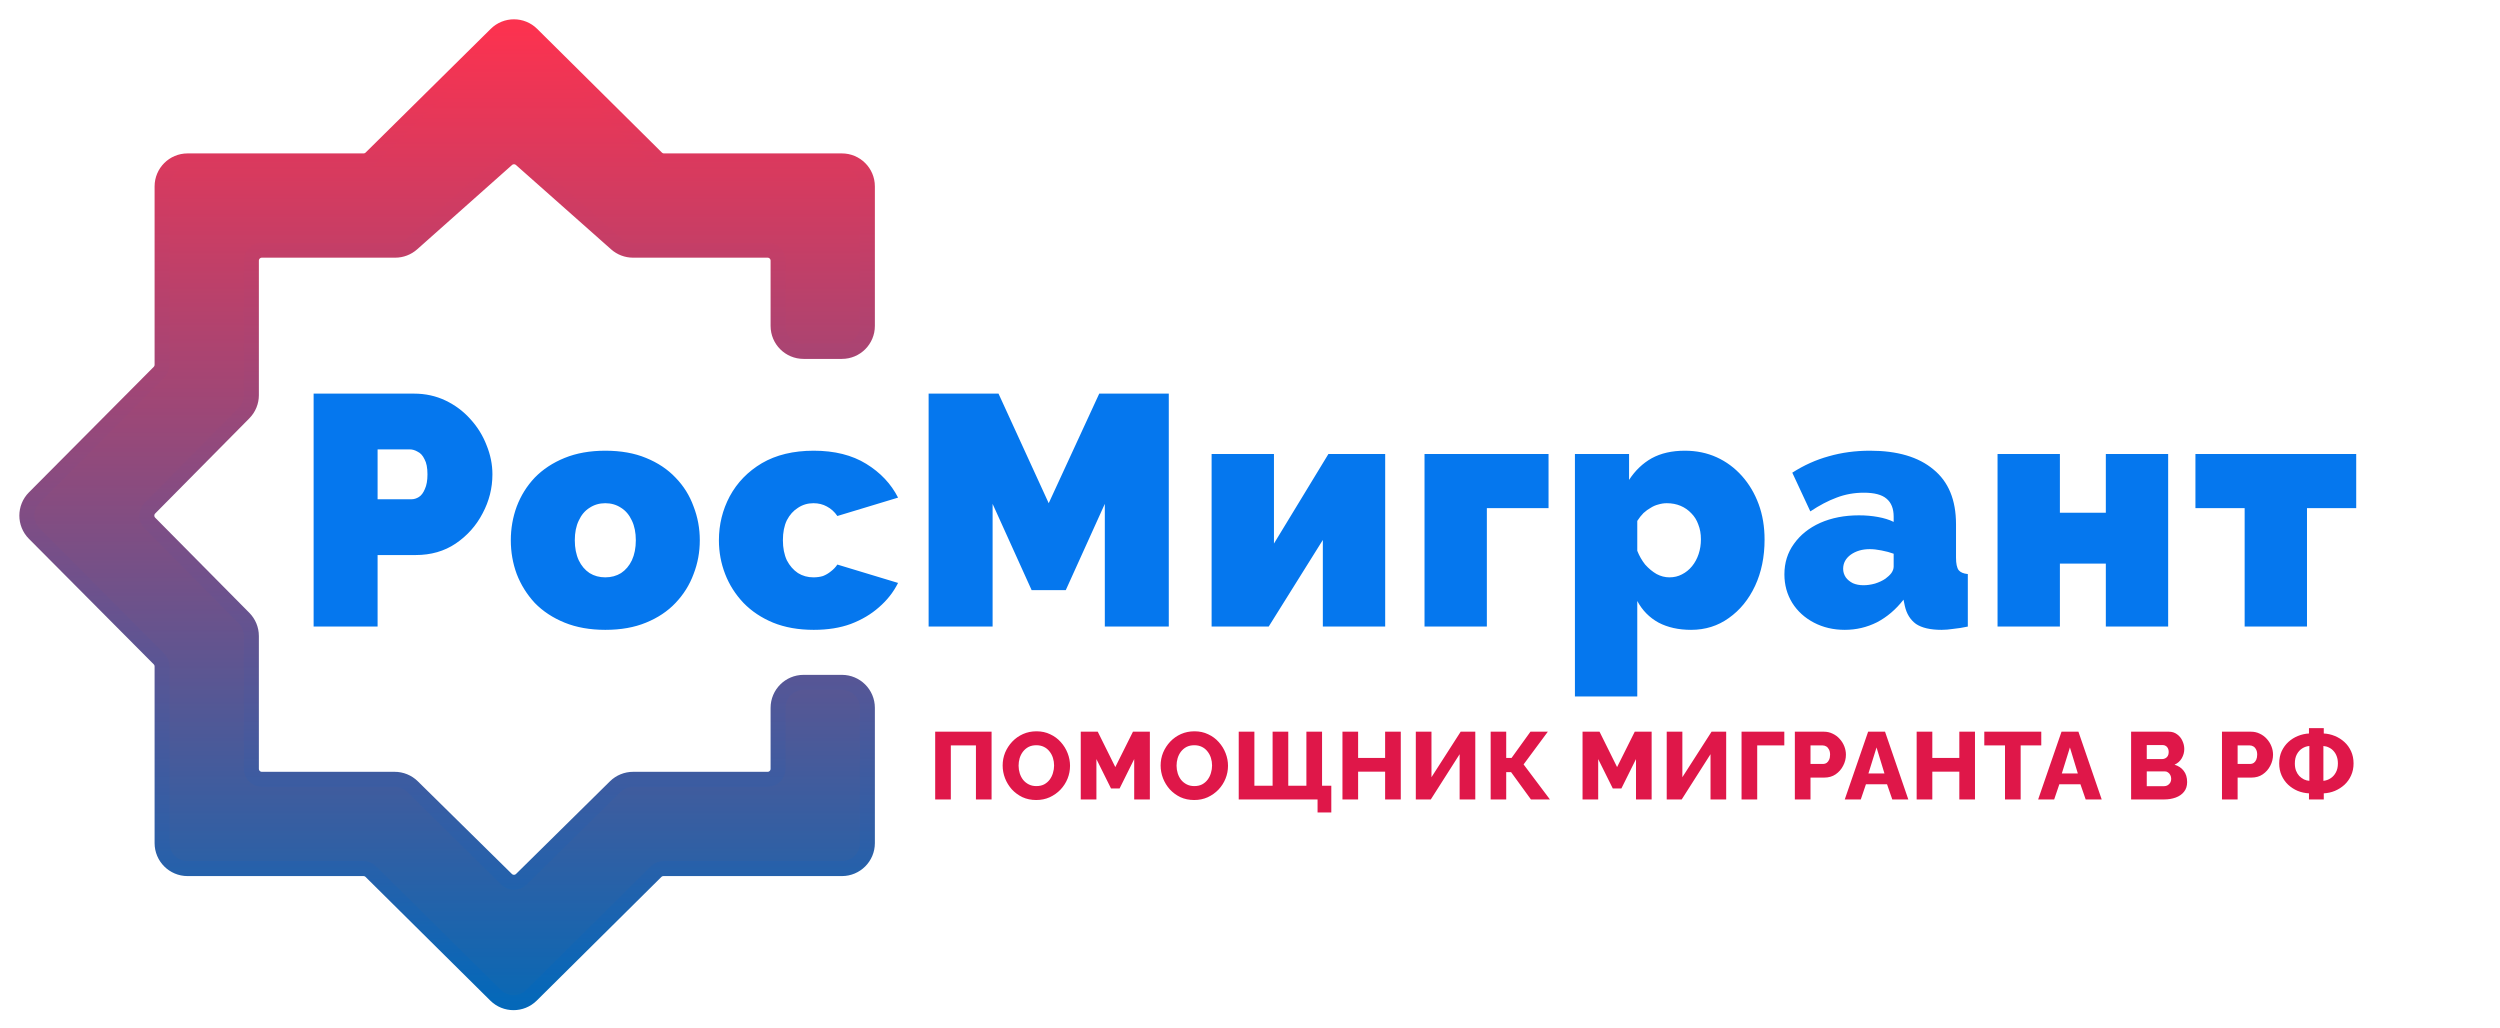 <svg width="163" height="67" viewBox="0 0 163 67" fill="none" xmlns="http://www.w3.org/2000/svg">
<path d="M32.342 2.227C32.989 1.587 34.032 1.588 34.679 2.229L42.81 10.292C42.939 10.419 43.112 10.491 43.292 10.491L54.893 10.491C55.809 10.491 56.553 11.234 56.553 12.151V21.252C56.553 22.169 55.81 22.912 54.893 22.912H52.392C51.475 22.912 50.731 22.169 50.731 21.252V16.995C50.731 16.618 50.425 16.312 50.048 16.312H41.273C40.867 16.312 40.475 16.163 40.171 15.894L33.965 10.393C33.706 10.164 33.316 10.164 33.058 10.394L26.873 15.892C26.569 16.162 26.176 16.312 25.77 16.312L17.073 16.312C16.696 16.312 16.39 16.618 16.39 16.995L16.39 25.765C16.39 26.202 16.217 26.621 15.909 26.932L9.771 33.136C9.508 33.402 9.508 33.831 9.771 34.097L15.909 40.3C16.217 40.611 16.39 41.031 16.39 41.468V50.127C16.39 50.505 16.696 50.811 17.073 50.811H25.733C26.169 50.811 26.588 50.982 26.898 51.288L33.03 57.328C33.297 57.591 33.724 57.591 33.99 57.328L40.112 51.289C40.423 50.983 40.842 50.811 41.278 50.811H50.048C50.425 50.811 50.731 50.505 50.731 50.127V46.15C50.732 45.233 51.475 44.49 52.392 44.489H54.893C55.809 44.489 56.553 45.233 56.553 46.15V54.972C56.553 55.889 55.809 56.632 54.893 56.632H43.26C43.079 56.632 42.906 56.703 42.778 56.83L34.651 64.892C34.004 65.534 32.961 65.534 32.313 64.893L24.179 56.83C24.051 56.703 23.878 56.632 23.697 56.632H12.229C11.312 56.632 10.569 55.889 10.568 54.972L10.568 43.45C10.568 43.27 10.496 43.096 10.369 42.968L2.233 34.787C1.589 34.14 1.589 33.093 2.233 32.446L10.369 24.265C10.496 24.137 10.568 23.963 10.568 23.782L10.568 12.151C10.569 11.234 11.312 10.491 12.229 10.491L23.702 10.491C23.882 10.491 24.055 10.42 24.183 10.293L32.342 2.227Z" fill="url(#paint0_linear_1159_2007)" stroke="url(#paint1_linear_1159_2007)" stroke-width="0.977"/>
<path d="M60.974 52.124V47.706H64.651V52.124H63.631V48.602H61.994V52.124H60.974ZM67.563 52.161C67.231 52.161 66.931 52.099 66.661 51.975C66.395 51.846 66.165 51.676 65.97 51.465C65.779 51.249 65.632 51.008 65.528 50.743C65.425 50.473 65.373 50.195 65.373 49.909C65.373 49.614 65.427 49.334 65.534 49.069C65.647 48.803 65.8 48.567 65.995 48.359C66.194 48.148 66.429 47.982 66.698 47.861C66.968 47.741 67.263 47.681 67.582 47.681C67.91 47.681 68.206 47.745 68.472 47.874C68.742 47.998 68.972 48.168 69.163 48.384C69.358 48.6 69.507 48.843 69.611 49.112C69.714 49.378 69.766 49.649 69.766 49.927C69.766 50.222 69.712 50.502 69.605 50.767C69.497 51.033 69.343 51.272 69.144 51.483C68.945 51.691 68.71 51.856 68.441 51.981C68.175 52.101 67.883 52.161 67.563 52.161ZM66.412 49.921C66.412 50.091 66.437 50.257 66.487 50.419C66.537 50.577 66.609 50.718 66.704 50.842C66.804 50.967 66.926 51.066 67.072 51.141C67.217 51.216 67.383 51.253 67.57 51.253C67.764 51.253 67.935 51.216 68.08 51.141C68.225 51.062 68.345 50.958 68.441 50.83C68.536 50.701 68.607 50.558 68.652 50.4C68.702 50.239 68.727 50.075 68.727 49.909C68.727 49.739 68.702 49.575 68.652 49.417C68.603 49.259 68.528 49.118 68.428 48.994C68.329 48.865 68.206 48.766 68.061 48.695C67.916 48.625 67.752 48.589 67.57 48.589C67.374 48.589 67.204 48.627 67.059 48.701C66.918 48.776 66.798 48.878 66.698 49.006C66.603 49.131 66.53 49.274 66.48 49.436C66.435 49.593 66.412 49.755 66.412 49.921ZM73.95 52.124V49.492L72.998 51.408H72.438L71.486 49.492V52.124H70.465V47.706H71.573L72.718 50.014L73.869 47.706H74.971V52.124H73.95ZM77.863 52.161C77.531 52.161 77.231 52.099 76.961 51.975C76.695 51.846 76.465 51.676 76.27 51.465C76.079 51.249 75.932 51.008 75.828 50.743C75.725 50.473 75.673 50.195 75.673 49.909C75.673 49.614 75.727 49.334 75.835 49.069C75.947 48.803 76.1 48.567 76.295 48.359C76.494 48.148 76.729 47.982 76.998 47.861C77.268 47.741 77.562 47.681 77.882 47.681C78.21 47.681 78.506 47.745 78.772 47.874C79.042 47.998 79.272 48.168 79.463 48.384C79.658 48.6 79.807 48.843 79.911 49.112C80.014 49.378 80.066 49.649 80.066 49.927C80.066 50.222 80.012 50.502 79.904 50.767C79.797 51.033 79.643 51.272 79.444 51.483C79.245 51.691 79.01 51.856 78.741 51.981C78.475 52.101 78.183 52.161 77.863 52.161ZM76.712 49.921C76.712 50.091 76.737 50.257 76.787 50.419C76.837 50.577 76.909 50.718 77.004 50.842C77.104 50.967 77.227 51.066 77.372 51.141C77.517 51.216 77.683 51.253 77.87 51.253C78.064 51.253 78.235 51.216 78.38 51.141C78.525 51.062 78.645 50.958 78.741 50.83C78.836 50.701 78.907 50.558 78.952 50.4C79.002 50.239 79.027 50.075 79.027 49.909C79.027 49.739 79.002 49.575 78.952 49.417C78.903 49.259 78.828 49.118 78.728 48.994C78.629 48.865 78.506 48.766 78.361 48.695C78.216 48.625 78.052 48.589 77.87 48.589C77.675 48.589 77.504 48.627 77.359 48.701C77.218 48.776 77.098 48.878 76.998 49.006C76.903 49.131 76.83 49.274 76.781 49.436C76.735 49.593 76.712 49.755 76.712 49.921ZM85.905 52.971V52.124H80.765V47.706H81.786V51.228H82.974V47.706H83.995V51.228H85.177V47.706H86.198V51.228H86.801V52.971H85.905ZM91.331 47.706V52.124H90.31V50.313H88.549V52.124H87.528V47.706H88.549V49.417H90.31V47.706H91.331ZM92.311 52.124V47.706H93.332V50.674L95.236 47.706H96.189V52.124H95.168V49.174L93.288 52.124H92.311ZM97.191 52.124V47.706H98.205V49.417H98.554L99.786 47.706H100.919L99.338 49.84L101.055 52.124H99.817L98.523 50.344H98.205V52.124H97.191ZM106.667 52.124V49.492L105.715 51.408H105.154L104.202 49.492V52.124H103.182V47.706H104.289L105.434 50.014L106.586 47.706H107.687V52.124H106.667ZM108.67 52.124V47.706H109.69V50.674L111.594 47.706H112.547V52.124H111.526V49.174L109.647 52.124H108.67ZM113.549 52.124V47.706H116.337V48.602H114.57V52.124H113.549ZM117.024 52.124V47.706H118.91C119.122 47.706 119.314 47.749 119.489 47.836C119.667 47.919 119.821 48.033 119.949 48.179C120.078 48.32 120.177 48.48 120.248 48.658C120.318 48.836 120.354 49.019 120.354 49.206C120.354 49.459 120.294 49.699 120.173 49.927C120.057 50.156 119.893 50.342 119.682 50.487C119.474 50.629 119.227 50.699 118.941 50.699H118.045V52.124H117.024ZM118.045 49.809H118.879C118.958 49.809 119.03 49.786 119.097 49.741C119.163 49.695 119.217 49.627 119.258 49.535C119.3 49.444 119.321 49.332 119.321 49.199C119.321 49.062 119.296 48.95 119.246 48.863C119.2 48.772 119.14 48.706 119.066 48.664C118.995 48.623 118.92 48.602 118.841 48.602H118.045V49.809ZM121.802 47.706H122.904L124.422 52.124H123.377L123.035 51.135H121.659L121.323 52.124H120.278L121.802 47.706ZM122.867 50.431L122.35 48.733L121.821 50.431H122.867ZM128.769 47.706V52.124H127.748V50.313H125.987V52.124H124.966V47.706H125.987V49.417H127.748V47.706H128.769ZM133.091 48.602H131.747V52.124H130.726V48.602H129.376V47.706H133.091V48.602ZM134.411 47.706H135.513L137.031 52.124H135.986L135.644 51.135H134.268L133.932 52.124H132.887L134.411 47.706ZM135.475 50.431L134.959 48.733L134.43 50.431H135.475ZM142.601 50.992C142.601 51.245 142.533 51.456 142.396 51.626C142.263 51.792 142.083 51.917 141.855 52C141.626 52.083 141.375 52.124 141.102 52.124H138.948V47.706H141.406C141.614 47.706 141.792 47.762 141.942 47.874C142.095 47.982 142.211 48.123 142.29 48.297C142.373 48.471 142.415 48.652 142.415 48.838C142.415 49.046 142.361 49.245 142.253 49.436C142.145 49.622 141.987 49.764 141.78 49.859C142.033 49.934 142.232 50.066 142.377 50.257C142.527 50.448 142.601 50.693 142.601 50.992ZM141.562 50.786C141.562 50.691 141.543 50.608 141.506 50.537C141.469 50.463 141.419 50.404 141.357 50.363C141.299 50.317 141.228 50.294 141.145 50.294H139.969V51.259H141.102C141.189 51.259 141.265 51.238 141.332 51.197C141.402 51.155 141.458 51.099 141.5 51.029C141.541 50.958 141.562 50.877 141.562 50.786ZM139.969 48.577V49.492H140.971C141.046 49.492 141.114 49.475 141.176 49.442C141.243 49.409 141.297 49.359 141.338 49.293C141.379 49.222 141.4 49.135 141.4 49.031C141.4 48.932 141.382 48.849 141.344 48.782C141.311 48.716 141.265 48.666 141.207 48.633C141.149 48.596 141.083 48.577 141.008 48.577H139.969ZM144.873 52.124V47.706H146.758C146.97 47.706 147.163 47.749 147.337 47.836C147.515 47.919 147.669 48.033 147.798 48.179C147.926 48.32 148.026 48.48 148.096 48.658C148.167 48.836 148.202 49.019 148.202 49.206C148.202 49.459 148.142 49.699 148.022 49.927C147.905 50.156 147.742 50.342 147.53 50.487C147.323 50.629 147.076 50.699 146.789 50.699H145.893V52.124H144.873ZM145.893 49.809H146.727C146.806 49.809 146.879 49.786 146.945 49.741C147.011 49.695 147.065 49.627 147.107 49.535C147.148 49.444 147.169 49.332 147.169 49.199C147.169 49.062 147.144 48.95 147.094 48.863C147.049 48.772 146.989 48.706 146.914 48.664C146.843 48.623 146.769 48.602 146.69 48.602H145.893V49.809ZM150.545 52.124V51.726C150.288 51.713 150.041 51.66 149.805 51.564C149.573 51.465 149.365 51.33 149.183 51.16C149.004 50.989 148.863 50.788 148.759 50.556C148.656 50.324 148.604 50.064 148.604 49.778C148.604 49.479 148.658 49.212 148.766 48.975C148.878 48.739 149.025 48.538 149.207 48.372C149.39 48.206 149.595 48.077 149.824 47.986C150.056 47.89 150.296 47.836 150.545 47.824V47.475H151.51V47.824C151.759 47.836 152 47.89 152.232 47.986C152.464 48.081 152.672 48.212 152.854 48.378C153.037 48.544 153.182 48.745 153.29 48.981C153.398 49.218 153.452 49.483 153.452 49.778C153.452 50.064 153.398 50.326 153.29 50.562C153.186 50.794 153.043 50.996 152.86 51.166C152.678 51.332 152.47 51.465 152.238 51.564C152.006 51.66 151.763 51.713 151.51 51.726V52.124H150.545ZM150.57 50.911V48.639C150.4 48.652 150.243 48.706 150.097 48.801C149.956 48.892 149.842 49.019 149.755 49.181C149.668 49.342 149.624 49.541 149.624 49.778C149.624 49.952 149.649 50.108 149.699 50.245C149.753 50.382 149.824 50.498 149.911 50.593C150.002 50.684 150.104 50.759 150.216 50.817C150.332 50.871 150.45 50.902 150.57 50.911ZM151.485 50.911C151.651 50.894 151.805 50.84 151.946 50.749C152.091 50.658 152.207 50.531 152.294 50.369C152.385 50.207 152.431 50.01 152.431 49.778C152.431 49.604 152.406 49.45 152.356 49.318C152.307 49.181 152.238 49.064 152.151 48.969C152.064 48.869 151.962 48.793 151.846 48.739C151.734 48.681 151.614 48.648 151.485 48.639V50.911Z" fill="#DF1749"/>
<path d="M20.448 40.852V25.664H26.994C27.735 25.664 28.42 25.814 29.047 26.113C29.675 26.413 30.217 26.819 30.673 27.332C31.13 27.831 31.479 28.395 31.721 29.022C31.978 29.65 32.106 30.285 32.106 30.926C32.106 31.825 31.892 32.673 31.465 33.472C31.051 34.27 30.466 34.927 29.71 35.44C28.969 35.939 28.099 36.189 27.101 36.189H24.619V40.852H20.448ZM24.619 32.552H26.823C26.994 32.552 27.158 32.502 27.315 32.402C27.471 32.303 27.6 32.131 27.7 31.889C27.814 31.646 27.871 31.326 27.871 30.926C27.871 30.498 27.807 30.17 27.678 29.942C27.564 29.7 27.414 29.536 27.229 29.45C27.058 29.35 26.887 29.3 26.716 29.3H24.619V32.552ZM39.466 41.066C38.468 41.066 37.584 40.909 36.814 40.596C36.044 40.282 35.395 39.854 34.867 39.312C34.354 38.756 33.961 38.128 33.691 37.429C33.434 36.731 33.305 35.996 33.305 35.226C33.305 34.456 33.434 33.721 33.691 33.023C33.961 32.31 34.354 31.682 34.867 31.14C35.395 30.598 36.044 30.17 36.814 29.857C37.584 29.543 38.468 29.386 39.466 29.386C40.479 29.386 41.363 29.543 42.119 29.857C42.889 30.17 43.531 30.598 44.044 31.14C44.572 31.682 44.964 32.31 45.221 33.023C45.492 33.721 45.627 34.456 45.627 35.226C45.627 35.996 45.492 36.731 45.221 37.429C44.964 38.128 44.572 38.756 44.044 39.312C43.531 39.854 42.889 40.282 42.119 40.596C41.363 40.909 40.479 41.066 39.466 41.066ZM37.477 35.226C37.477 35.725 37.562 36.16 37.734 36.531C37.905 36.888 38.14 37.166 38.44 37.365C38.739 37.551 39.081 37.643 39.466 37.643C39.851 37.643 40.194 37.551 40.493 37.365C40.793 37.166 41.028 36.888 41.199 36.531C41.37 36.16 41.456 35.725 41.456 35.226C41.456 34.727 41.37 34.299 41.199 33.943C41.028 33.572 40.793 33.294 40.493 33.108C40.194 32.909 39.851 32.809 39.466 32.809C39.081 32.809 38.739 32.909 38.44 33.108C38.14 33.294 37.905 33.572 37.734 33.943C37.562 34.299 37.477 34.727 37.477 35.226ZM53.056 41.066C52.057 41.066 51.173 40.909 50.403 40.596C49.647 40.282 49.006 39.854 48.478 39.312C47.95 38.756 47.551 38.128 47.28 37.429C47.009 36.731 46.873 35.996 46.873 35.226C46.873 34.199 47.109 33.244 47.579 32.359C48.064 31.461 48.763 30.741 49.676 30.199C50.603 29.657 51.73 29.386 53.056 29.386C54.411 29.386 55.552 29.671 56.478 30.242C57.406 30.812 58.097 31.547 58.554 32.445L54.596 33.643C54.411 33.372 54.182 33.165 53.911 33.023C53.655 32.88 53.362 32.809 53.034 32.809C52.664 32.809 52.328 32.909 52.029 33.108C51.73 33.294 51.487 33.565 51.302 33.921C51.13 34.278 51.045 34.713 51.045 35.226C51.045 35.725 51.13 36.16 51.302 36.531C51.487 36.888 51.73 37.166 52.029 37.365C52.328 37.551 52.664 37.643 53.034 37.643C53.263 37.643 53.469 37.615 53.655 37.558C53.84 37.486 54.011 37.387 54.168 37.258C54.339 37.13 54.482 36.98 54.596 36.809L58.554 38.007C58.254 38.606 57.84 39.134 57.313 39.59C56.799 40.046 56.186 40.41 55.473 40.681C54.774 40.938 53.968 41.066 53.056 41.066ZM72.034 40.852V32.852L69.488 38.478H67.263L64.718 32.852V40.852H60.546V25.664H65.103L68.376 32.809L71.67 25.664H76.205V40.852H72.034ZM78.997 40.852V29.6H83.062V35.44L86.613 29.6H90.314V40.852H86.249V35.205L82.719 40.852H78.997ZM92.879 40.852V29.6H100.965V33.13H96.943V40.852H92.879ZM110.258 41.066C109.445 41.066 108.739 40.909 108.14 40.596C107.541 40.267 107.078 39.797 106.75 39.184V45.409H102.685V29.6H106.215V31.29C106.614 30.677 107.107 30.206 107.691 29.878C108.29 29.55 109.01 29.386 109.852 29.386C110.608 29.386 111.299 29.529 111.927 29.814C112.554 30.099 113.103 30.506 113.574 31.033C114.045 31.561 114.408 32.174 114.665 32.873C114.922 33.572 115.05 34.342 115.05 35.183C115.05 36.31 114.843 37.315 114.43 38.2C114.016 39.084 113.446 39.783 112.718 40.296C112.005 40.809 111.185 41.066 110.258 41.066ZM108.846 37.643C109.146 37.643 109.417 37.579 109.659 37.451C109.916 37.322 110.137 37.144 110.322 36.916C110.508 36.688 110.65 36.424 110.75 36.124C110.85 35.825 110.9 35.504 110.9 35.162C110.9 34.805 110.843 34.484 110.729 34.199C110.629 33.914 110.479 33.672 110.28 33.472C110.08 33.258 109.845 33.094 109.574 32.98C109.303 32.866 109.003 32.809 108.675 32.809C108.49 32.809 108.304 32.837 108.119 32.894C107.948 32.937 107.784 33.008 107.627 33.108C107.47 33.194 107.313 33.308 107.156 33.45C107.014 33.593 106.878 33.764 106.75 33.964V35.911C106.878 36.239 107.049 36.538 107.263 36.809C107.492 37.066 107.741 37.273 108.012 37.429C108.283 37.572 108.561 37.643 108.846 37.643ZM116.343 37.451C116.343 36.695 116.55 36.032 116.964 35.461C117.377 34.877 117.948 34.42 118.675 34.092C119.417 33.764 120.258 33.6 121.199 33.6C121.642 33.6 122.055 33.636 122.44 33.707C122.84 33.779 123.182 33.886 123.467 34.028V33.686C123.467 33.158 123.31 32.766 122.996 32.509C122.697 32.253 122.205 32.124 121.52 32.124C120.893 32.124 120.301 32.231 119.745 32.445C119.203 32.645 118.632 32.944 118.033 33.343L116.857 30.819C117.613 30.334 118.404 29.978 119.231 29.75C120.073 29.507 120.971 29.386 121.927 29.386C123.71 29.386 125.086 29.793 126.056 30.605C127.04 31.404 127.532 32.595 127.532 34.178V36.36C127.532 36.745 127.589 37.016 127.703 37.173C127.817 37.315 128.016 37.401 128.302 37.429V40.852C127.974 40.923 127.66 40.973 127.36 41.002C127.075 41.045 126.818 41.066 126.59 41.066C125.863 41.066 125.307 40.938 124.922 40.681C124.551 40.41 124.308 40.018 124.194 39.505L124.109 39.098C123.61 39.74 123.032 40.232 122.376 40.574C121.72 40.902 121.021 41.066 120.28 41.066C119.538 41.066 118.868 40.909 118.269 40.596C117.67 40.282 117.199 39.854 116.857 39.312C116.515 38.756 116.343 38.135 116.343 37.451ZM122.932 37.729C123.089 37.615 123.217 37.494 123.317 37.365C123.417 37.223 123.467 37.08 123.467 36.937V36.103C123.239 36.018 122.975 35.946 122.676 35.889C122.39 35.832 122.134 35.804 121.905 35.804C121.421 35.804 121.007 35.925 120.665 36.167C120.337 36.41 120.173 36.716 120.173 37.087C120.173 37.287 120.23 37.472 120.344 37.643C120.458 37.8 120.615 37.929 120.814 38.028C121.014 38.114 121.242 38.157 121.499 38.157C121.741 38.157 121.991 38.121 122.248 38.05C122.519 37.964 122.747 37.857 122.932 37.729ZM130.24 40.852V29.6H134.305V33.429H137.3V29.6H141.364V40.852H137.3V36.745H134.305V40.852H130.24ZM146.351 40.852V33.13H143.142V29.6H153.625V33.13H150.416V40.852H146.351Z" fill="#0577EE"/>
<defs>
<linearGradient id="paint0_linear_1159_2007" x1="28.911" y1="1.758" x2="28.911" y2="65.364" gradientUnits="userSpaceOnUse">
<stop stop-color="#FC324F"/>
<stop offset="1" stop-color="#0A68B4"/>
</linearGradient>
<linearGradient id="paint1_linear_1159_2007" x1="33.561" y1="1.758" x2="33.561" y2="65.364" gradientUnits="userSpaceOnUse">
<stop stop-color="#FC324F"/>
<stop offset="1" stop-color="#0468B9"/>
</linearGradient>
</defs>
</svg>
